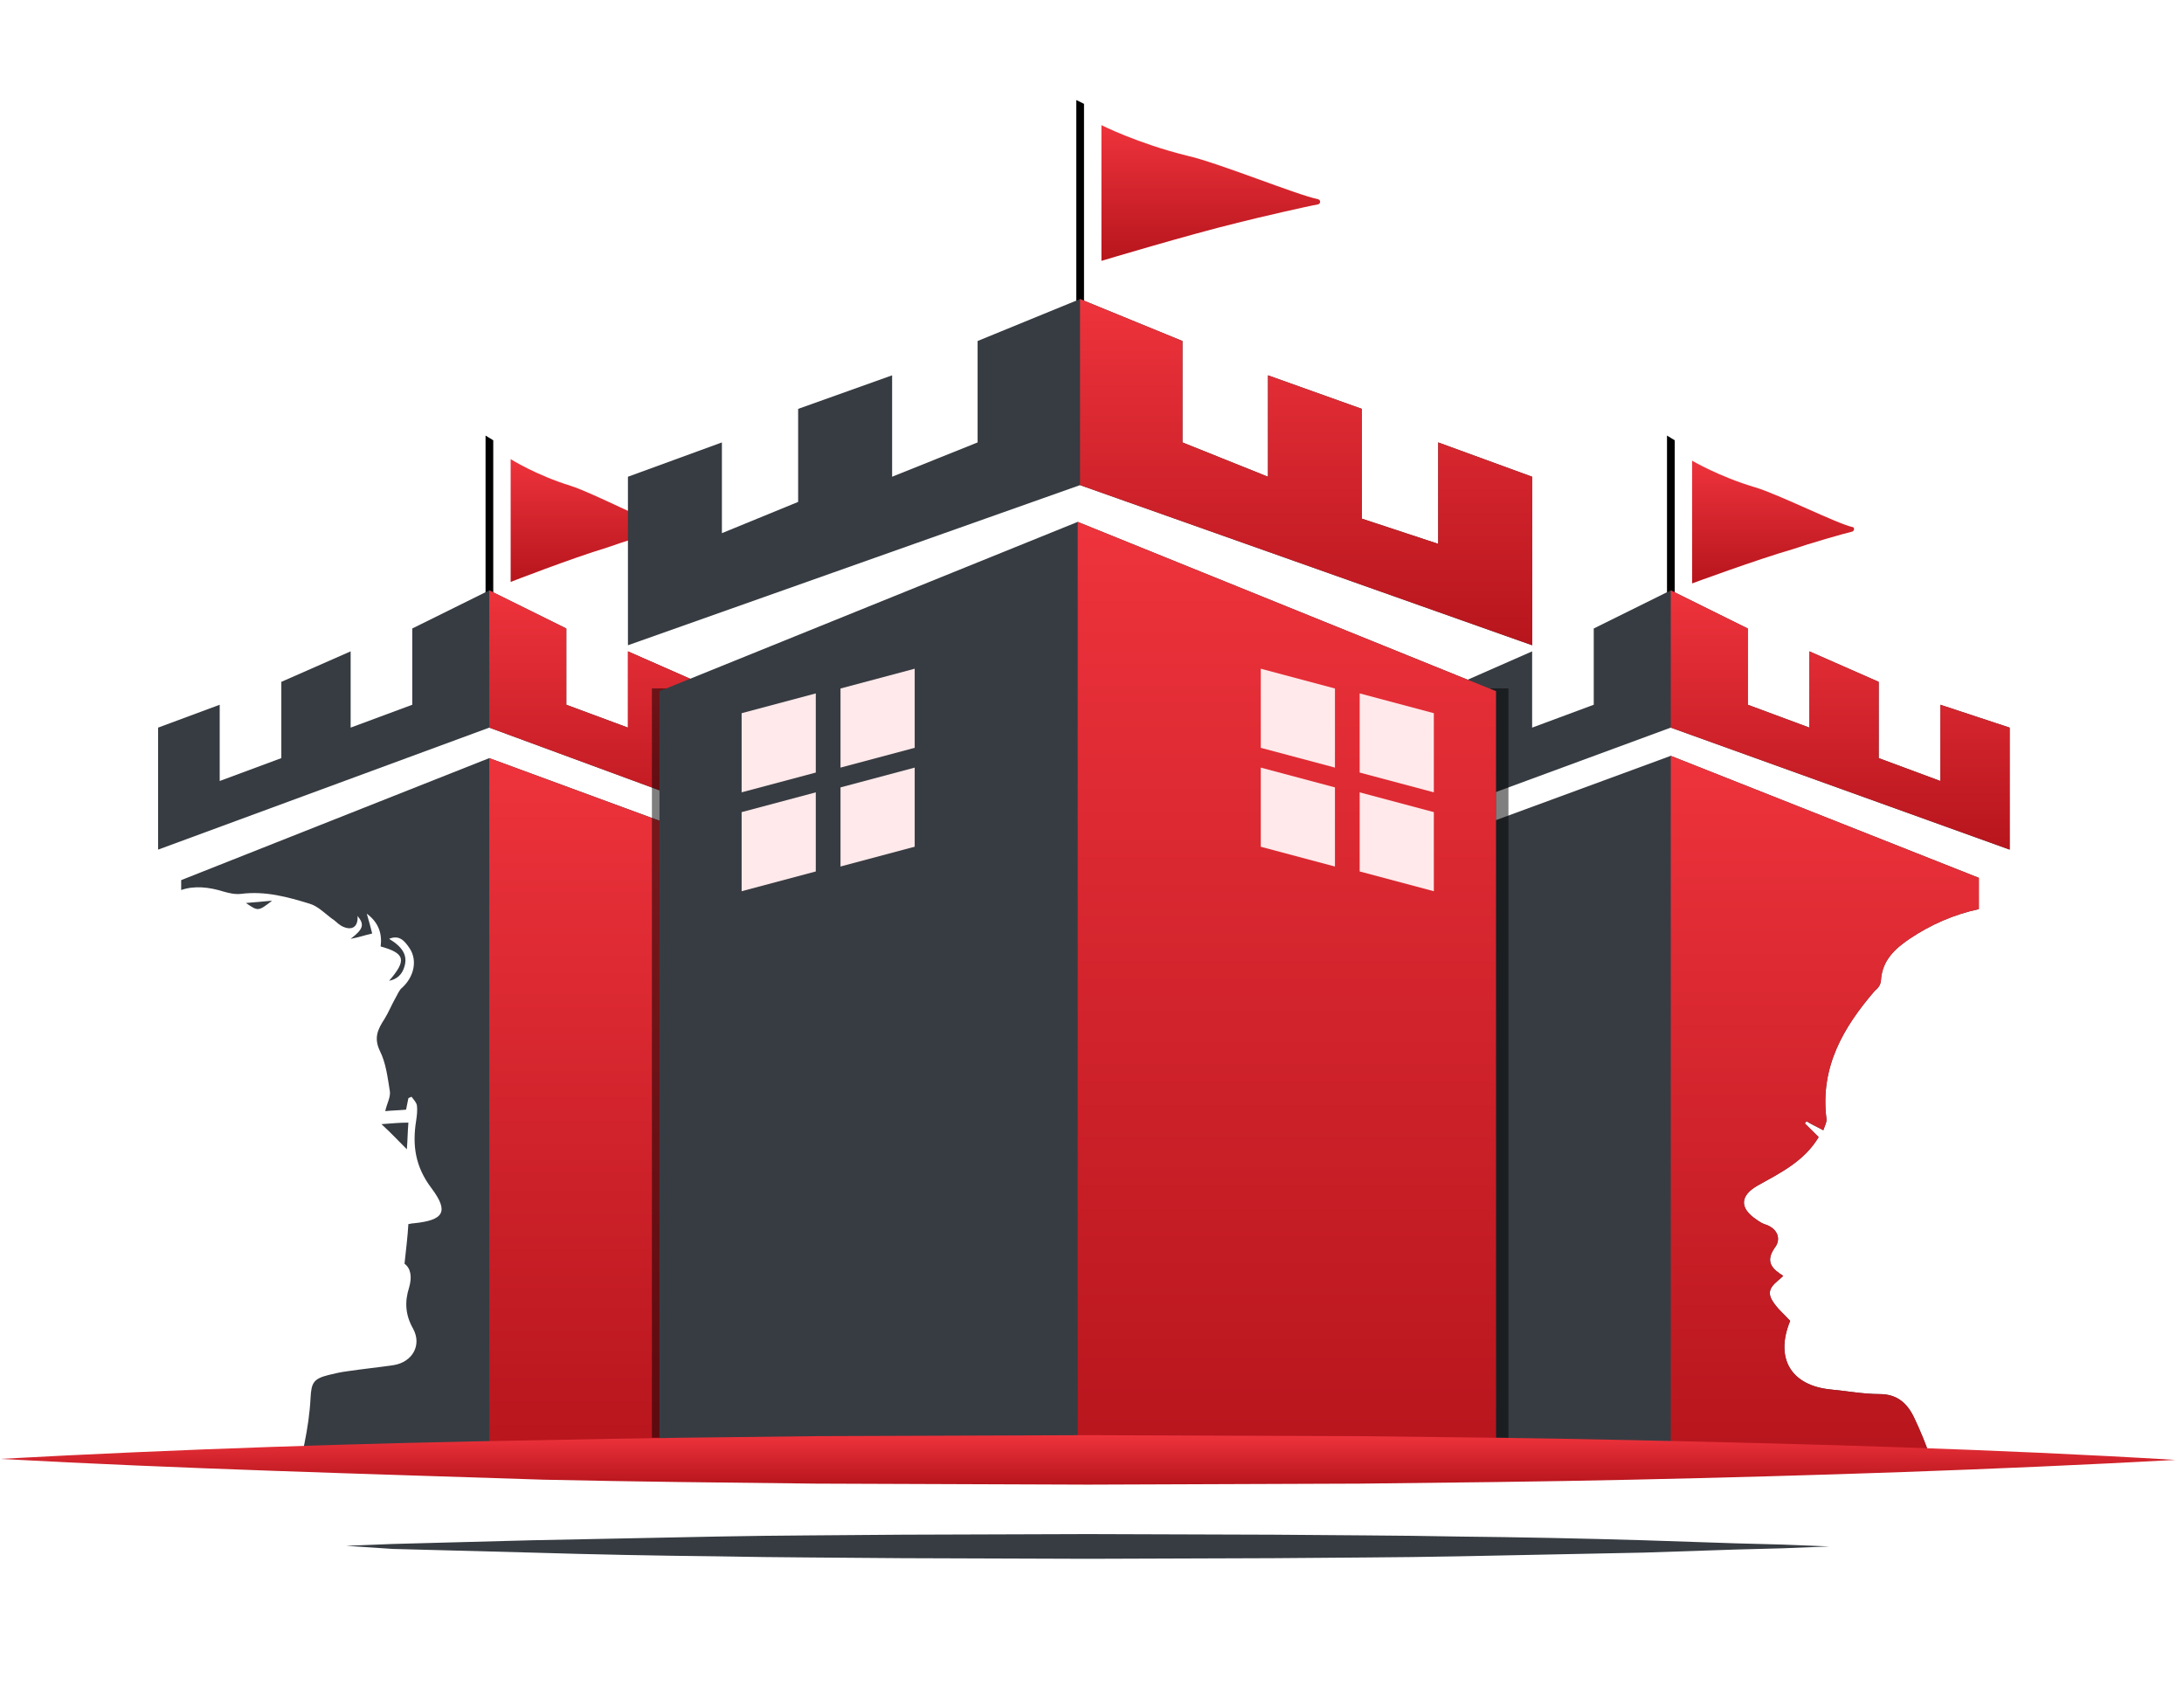 <svg width="87" height="68" viewBox="0 0 87 68" fill="none" xmlns="http://www.w3.org/2000/svg">
<path d="M19.342 17.351L19.649 17.539V25.856H19.342V17.351Z" fill="#010101"/>
<path d="M9.796 35.971C10.164 35.941 10.471 35.911 10.839 35.88C10.287 36.306 10.287 36.306 9.796 35.971Z" fill="#373C42"/>
<path d="M16.208 45.783C15.87 45.449 15.594 45.145 15.195 44.781C15.625 44.751 15.901 44.72 16.269 44.72C16.238 45.085 16.238 45.388 16.208 45.783Z" fill="#373C42"/>
<path d="M32.59 35.091V58.177H12.095C12.065 57.995 12.065 57.752 12.126 57.509C12.249 56.901 12.341 56.294 12.371 55.686C12.402 55.078 12.494 54.927 13.077 54.775C13.322 54.714 13.599 54.653 13.844 54.623C14.458 54.532 15.071 54.471 15.685 54.38C16.421 54.258 16.82 53.59 16.452 52.922C16.145 52.375 16.114 51.858 16.299 51.281C16.421 50.856 16.36 50.522 16.114 50.34C16.176 49.763 16.237 49.276 16.268 48.76C16.329 48.76 16.391 48.73 16.483 48.73C17.679 48.608 17.894 48.274 17.188 47.332C16.544 46.482 16.421 45.631 16.575 44.659C16.605 44.447 16.636 44.234 16.605 44.021C16.575 43.9 16.483 43.809 16.391 43.687C16.36 43.718 16.299 43.718 16.268 43.748C16.237 43.9 16.206 44.052 16.176 44.204C15.869 44.234 15.593 44.234 15.347 44.264C15.409 43.961 15.562 43.718 15.531 43.475C15.44 42.928 15.378 42.351 15.133 41.865C14.887 41.348 15.041 41.014 15.317 40.589C15.47 40.346 15.593 40.042 15.746 39.769C15.838 39.617 15.9 39.434 16.022 39.343C16.483 38.918 16.636 38.28 16.329 37.794C16.145 37.521 15.93 37.217 15.501 37.399C16.053 37.733 16.237 38.068 16.114 38.493C16.022 38.827 15.808 39.009 15.501 39.07C16.206 38.25 16.145 37.976 15.163 37.703C15.225 37.217 15.102 36.761 14.611 36.397C14.703 36.701 14.764 36.944 14.826 37.187C14.55 37.247 14.304 37.339 13.967 37.399C14.488 37.004 14.519 36.822 14.243 36.488C14.274 36.944 13.997 37.096 13.599 36.883C13.445 36.792 13.353 36.67 13.2 36.579C12.924 36.366 12.647 36.093 12.341 36.002C11.451 35.728 10.561 35.486 9.61 35.607C9.365 35.637 9.119 35.577 8.904 35.516C8.321 35.334 7.738 35.273 7.217 35.455V35.06L19.489 30.2L28.08 33.359L32.59 35.091Z" fill="#373C42"/>
<path d="M19.491 30.2V58.147H32.684V35.06L19.491 30.2Z" fill="url(#paint0_linear_2520_1749)"/>
<path d="M6.298 28.985V33.845L19.491 28.985L32.684 33.845V28.985L30.23 28.074V31.111L27.775 30.2V27.162L25.014 25.947V28.985L22.559 28.074V25.036L19.491 23.517L16.423 25.036V28.074L13.968 28.985V25.947L11.207 27.162V30.2L8.752 31.111V28.074L6.298 28.985Z" fill="#373C42"/>
<path d="M19.491 28.985L32.684 33.845V28.985L30.23 28.074V31.111L27.775 30.2V27.162L25.014 25.947V28.985L22.559 28.074V25.036L19.491 23.517V28.985Z" fill="url(#paint1_linear_2520_1749)"/>
<g filter="url(#filter0_d_2520_1749)">
<path d="M25.417 20.115C25.509 20.085 25.509 19.933 25.417 19.933C24.864 19.811 22.594 18.627 21.735 18.353C20.354 17.928 19.342 17.29 19.342 17.29V22.181C19.342 22.181 21.766 21.239 23.177 20.814C23.76 20.601 25.141 20.176 25.417 20.115Z" fill="url(#paint2_linear_2520_1749)"/>
</g>
<path d="M66.405 17.351L66.712 17.539V25.856H66.405V17.351Z" fill="#010101"/>
<path d="M74.686 39.465C73.428 40.923 72.508 42.502 72.753 44.538C72.784 44.69 72.692 44.841 72.63 45.024C72.354 44.872 72.139 44.781 71.955 44.659C71.955 44.69 71.925 44.72 71.894 44.75C72.078 44.933 72.262 45.115 72.446 45.297C71.863 46.269 70.912 46.725 69.992 47.241C69.317 47.636 69.286 48.122 69.961 48.578C70.084 48.669 70.237 48.76 70.36 48.79C70.851 48.973 70.943 49.398 70.697 49.702C70.299 50.279 70.605 50.552 71.035 50.826C70.759 51.099 70.329 51.312 70.575 51.767C70.759 52.102 71.066 52.344 71.311 52.618C70.697 54.106 71.342 55.2 72.937 55.352C73.582 55.413 74.226 55.534 74.87 55.534C75.576 55.534 75.975 55.898 76.251 56.476C76.496 56.992 76.711 57.508 76.895 58.055H53.362V34.969L57.965 33.268L66.555 30.109L78.828 34.969V36.215C77.846 36.427 76.926 36.822 76.067 37.399C75.484 37.794 74.993 38.25 74.931 39.009C74.931 39.222 74.809 39.374 74.686 39.465Z" fill="#373C42"/>
<path d="M74.686 39.465C73.428 40.923 72.508 42.502 72.753 44.538C72.784 44.69 72.692 44.841 72.631 45.024C72.355 44.872 72.14 44.781 71.956 44.659C71.956 44.69 71.925 44.72 71.894 44.75C72.078 44.933 72.263 45.115 72.447 45.297C71.864 46.269 70.912 46.725 69.992 47.241C69.317 47.636 69.286 48.122 69.961 48.578C70.084 48.669 70.237 48.76 70.36 48.79C70.851 48.973 70.943 49.398 70.698 49.702C70.299 50.279 70.606 50.552 71.035 50.826C70.759 51.099 70.329 51.312 70.575 51.767C70.759 52.102 71.066 52.344 71.311 52.618C70.698 54.106 71.342 55.2 72.937 55.352C73.582 55.413 74.226 55.534 74.87 55.534C75.576 55.534 75.975 55.898 76.251 56.476C76.496 56.992 76.711 57.508 76.895 58.055H66.556V30.109L78.828 34.969V36.215C77.847 36.427 76.926 36.822 76.067 37.399C75.484 37.794 74.993 38.25 74.932 39.009C74.932 39.222 74.809 39.374 74.686 39.465Z" fill="url(#paint3_linear_2520_1749)"/>
<path d="M53.362 28.985V33.845L66.555 28.985L80.055 33.845V28.985L77.294 28.074V31.111L74.839 30.2V27.162L72.078 25.947V28.985L69.624 28.074V25.036L66.555 23.517L63.487 25.036V28.074L61.033 28.985V25.947L58.271 27.162V30.2L55.817 31.111V28.074L53.362 28.985Z" fill="#373C42"/>
<path d="M66.556 28.985L80.056 33.845V28.985L77.294 28.074V31.111L74.84 30.2V27.162L72.078 25.947V28.985L69.624 28.074V25.036L66.556 23.517V28.985Z" fill="url(#paint4_linear_2520_1749)"/>
<g filter="url(#filter1_d_2520_1749)">
<path d="M72.787 20.176C72.879 20.145 72.879 19.993 72.787 19.993C72.204 19.872 69.842 18.687 68.921 18.414C67.479 17.988 66.405 17.351 66.405 17.351V22.241C66.405 22.241 68.952 21.3 70.425 20.874C71.038 20.662 72.511 20.236 72.787 20.176Z" fill="url(#paint5_linear_2520_1749)"/>
</g>
<path d="M42.875 3.985L43.182 4.137V12.49H42.875V3.985Z" fill="#010101"/>
<g filter="url(#filter2_f_2520_1749)">
<rect x="58.579" y="27.422" width="1.51" height="29.849" fill="black" fill-opacity="0.5"/>
</g>
<g filter="url(#filter3_f_2520_1749)">
<rect x="25.969" y="27.422" width="1.51" height="29.849" fill="black" fill-opacity="0.5"/>
</g>
<path d="M26.27 58.486V27.533L42.931 20.789L59.591 27.533V58.486H26.27Z" fill="#373C42"/>
<path d="M42.931 20.789V58.486H59.591V27.533L42.931 20.789Z" fill="url(#paint6_linear_2520_1749)"/>
<path d="M25.014 18.991V25.704L43.024 19.325L61.034 25.704V18.991L57.291 17.624V21.664L54.253 20.662V16.288L50.51 14.951V18.991L47.104 17.624V13.584L43.024 11.913L38.943 13.584V17.624L35.538 18.991V14.951L31.794 16.288V19.994L28.757 21.239V17.624L25.014 18.991Z" fill="#373C42"/>
<path d="M43.023 19.325L61.034 25.704V18.991L57.29 17.624V21.664L54.253 20.662V16.288L50.51 14.951V18.991L47.104 17.624V13.584L43.023 11.913V19.325Z" fill="url(#paint7_linear_2520_1749)"/>
<g filter="url(#filter4_d_2520_1749)">
<path d="M51.496 7.144C51.619 7.114 51.619 6.962 51.496 6.932C50.699 6.78 47.508 5.473 46.281 5.2C44.317 4.714 42.875 3.985 42.875 3.985V9.392C42.875 9.392 46.311 8.359 48.306 7.873C49.134 7.661 51.128 7.205 51.496 7.144Z" fill="url(#paint8_linear_2520_1749)"/>
</g>
<path d="M0 58.116C7.225 57.722 14.429 57.486 21.654 57.368C25.267 57.289 28.88 57.25 32.492 57.21L43.33 57.171L54.168 57.21C57.781 57.25 61.394 57.289 65.006 57.368C72.232 57.526 79.435 57.722 86.661 58.156C79.435 58.55 72.232 58.786 65.006 58.944C61.394 59.023 57.781 59.062 54.168 59.101L43.33 59.141L32.492 59.101C28.88 59.062 25.267 59.023 21.654 58.944C14.429 58.707 7.225 58.51 0 58.116Z" fill="url(#paint9_linear_2520_1749)"/>
<path d="M13.787 61.578L15.643 61.505L17.499 61.455L21.189 61.357C23.642 61.308 26.116 61.258 28.57 61.209C31.023 61.16 33.497 61.16 35.95 61.135L43.331 61.111L50.711 61.135C53.164 61.16 55.639 61.16 58.092 61.209C60.545 61.234 63.019 61.283 65.472 61.357L69.162 61.48L71.018 61.529L72.874 61.603L71.018 61.677L69.162 61.726L65.472 61.849C63.019 61.898 60.545 61.948 58.092 61.997C55.639 62.046 53.164 62.046 50.711 62.071L43.331 62.096L35.95 62.071C33.497 62.046 31.023 62.046 28.57 61.997C26.116 61.972 23.642 61.923 21.189 61.849L17.499 61.751L15.643 61.702L13.787 61.578Z" fill="#373C42"/>
<path d="M29.543 28.411L32.497 27.623V30.775L29.543 31.563V28.411Z" fill="#FFE9EA"/>
<path d="M33.482 27.426L36.437 26.638V29.79L33.482 30.578V27.426Z" fill="#FFE9EA"/>
<path d="M29.543 32.351L32.497 31.563V34.715L29.543 35.502V32.351Z" fill="#FFE9EA"/>
<path d="M33.482 31.366L36.437 30.578V33.73L33.482 34.518V31.366Z" fill="#FFE9EA"/>
<path d="M57.117 28.411L54.163 27.623V30.775L57.117 31.563V28.411Z" fill="#FFE9EA"/>
<path d="M53.178 27.426L50.223 26.638V29.79L53.178 30.578V27.426Z" fill="#FFE9EA"/>
<path d="M57.117 32.351L54.163 31.563V34.715L57.117 35.502V32.351Z" fill="#FFE9EA"/>
<path d="M53.178 31.366L50.223 30.578V33.73L53.178 34.518V31.366Z" fill="#FFE9EA"/>
<defs>
<filter id="filter0_d_2520_1749" x="16.342" y="14.29" width="14.144" height="12.891" filterUnits="userSpaceOnUse" color-interpolation-filters="sRGB">
<feFlood flood-opacity="0" result="BackgroundImageFix"/>
<feColorMatrix in="SourceAlpha" type="matrix" values="0 0 0 0 0 0 0 0 0 0 0 0 0 0 0 0 0 0 127 0" result="hardAlpha"/>
<feOffset dx="1" dy="1"/>
<feGaussianBlur stdDeviation="2"/>
<feComposite in2="hardAlpha" operator="out"/>
<feColorMatrix type="matrix" values="0 0 0 0 0 0 0 0 0 0 0 0 0 0 0 0 0 0 0.05 0"/>
<feBlend mode="normal" in2="BackgroundImageFix" result="effect1_dropShadow_2520_1749"/>
<feBlend mode="normal" in="SourceGraphic" in2="effect1_dropShadow_2520_1749" result="shape"/>
</filter>
<filter id="filter1_d_2520_1749" x="63.405" y="14.351" width="14.451" height="12.891" filterUnits="userSpaceOnUse" color-interpolation-filters="sRGB">
<feFlood flood-opacity="0" result="BackgroundImageFix"/>
<feColorMatrix in="SourceAlpha" type="matrix" values="0 0 0 0 0 0 0 0 0 0 0 0 0 0 0 0 0 0 127 0" result="hardAlpha"/>
<feOffset dx="1" dy="1"/>
<feGaussianBlur stdDeviation="2"/>
<feComposite in2="hardAlpha" operator="out"/>
<feColorMatrix type="matrix" values="0 0 0 0 0 0 0 0 0 0 0 0 0 0 0 0 0 0 0.05 0"/>
<feBlend mode="normal" in2="BackgroundImageFix" result="effect1_dropShadow_2520_1749"/>
<feBlend mode="normal" in="SourceGraphic" in2="effect1_dropShadow_2520_1749" result="shape"/>
</filter>
<filter id="filter2_f_2520_1749" x="48.579" y="17.422" width="21.51" height="49.849" filterUnits="userSpaceOnUse" color-interpolation-filters="sRGB">
<feFlood flood-opacity="0" result="BackgroundImageFix"/>
<feBlend mode="normal" in="SourceGraphic" in2="BackgroundImageFix" result="shape"/>
<feGaussianBlur stdDeviation="5" result="effect1_foregroundBlur_2520_1749"/>
</filter>
<filter id="filter3_f_2520_1749" x="15.969" y="17.422" width="21.51" height="49.849" filterUnits="userSpaceOnUse" color-interpolation-filters="sRGB">
<feFlood flood-opacity="0" result="BackgroundImageFix"/>
<feBlend mode="normal" in="SourceGraphic" in2="BackgroundImageFix" result="shape"/>
<feGaussianBlur stdDeviation="5" result="effect1_foregroundBlur_2520_1749"/>
</filter>
<filter id="filter4_d_2520_1749" x="39.875" y="0.985" width="16.714" height="13.407" filterUnits="userSpaceOnUse" color-interpolation-filters="sRGB">
<feFlood flood-opacity="0" result="BackgroundImageFix"/>
<feColorMatrix in="SourceAlpha" type="matrix" values="0 0 0 0 0 0 0 0 0 0 0 0 0 0 0 0 0 0 127 0" result="hardAlpha"/>
<feOffset dx="1" dy="1"/>
<feGaussianBlur stdDeviation="2"/>
<feComposite in2="hardAlpha" operator="out"/>
<feColorMatrix type="matrix" values="0 0 0 0 0 0 0 0 0 0 0 0 0 0 0 0 0 0 0.05 0"/>
<feBlend mode="normal" in2="BackgroundImageFix" result="effect1_dropShadow_2520_1749"/>
<feBlend mode="normal" in="SourceGraphic" in2="effect1_dropShadow_2520_1749" result="shape"/>
</filter>
<linearGradient id="paint0_linear_2520_1749" x1="26.088" y1="30.2" x2="26.088" y2="58.147" gradientUnits="userSpaceOnUse">
<stop stop-color="#EE333C"/>
<stop offset="1" stop-color="#B7151D"/>
</linearGradient>
<linearGradient id="paint1_linear_2520_1749" x1="26.088" y1="23.517" x2="26.088" y2="33.845" gradientUnits="userSpaceOnUse">
<stop stop-color="#EE333C"/>
<stop offset="1" stop-color="#B7151D"/>
</linearGradient>
<linearGradient id="paint2_linear_2520_1749" x1="22.414" y1="17.29" x2="22.414" y2="22.181" gradientUnits="userSpaceOnUse">
<stop stop-color="#EE333C"/>
<stop offset="1" stop-color="#B7151D"/>
</linearGradient>
<linearGradient id="paint3_linear_2520_1749" x1="72.692" y1="30.109" x2="72.692" y2="58.055" gradientUnits="userSpaceOnUse">
<stop stop-color="#EE333C"/>
<stop offset="1" stop-color="#B7151D"/>
</linearGradient>
<linearGradient id="paint4_linear_2520_1749" x1="73.306" y1="23.517" x2="73.306" y2="33.845" gradientUnits="userSpaceOnUse">
<stop stop-color="#EE333C"/>
<stop offset="1" stop-color="#B7151D"/>
</linearGradient>
<linearGradient id="paint5_linear_2520_1749" x1="69.631" y1="17.351" x2="69.631" y2="22.241" gradientUnits="userSpaceOnUse">
<stop stop-color="#EE333C"/>
<stop offset="1" stop-color="#B7151D"/>
</linearGradient>
<linearGradient id="paint6_linear_2520_1749" x1="51.261" y1="20.789" x2="51.261" y2="58.486" gradientUnits="userSpaceOnUse">
<stop stop-color="#EE333C"/>
<stop offset="1" stop-color="#B7151D"/>
</linearGradient>
<linearGradient id="paint7_linear_2520_1749" x1="52.029" y1="11.913" x2="52.029" y2="25.704" gradientUnits="userSpaceOnUse">
<stop stop-color="#EE333C"/>
<stop offset="1" stop-color="#B7151D"/>
</linearGradient>
<linearGradient id="paint8_linear_2520_1749" x1="47.232" y1="3.985" x2="47.232" y2="9.392" gradientUnits="userSpaceOnUse">
<stop stop-color="#EE333C"/>
<stop offset="1" stop-color="#B7151D"/>
</linearGradient>
<linearGradient id="paint9_linear_2520_1749" x1="43.33" y1="57.171" x2="43.33" y2="59.141" gradientUnits="userSpaceOnUse">
<stop stop-color="#EE333C"/>
<stop offset="1" stop-color="#B7151D"/>
</linearGradient>
</defs>
</svg>
